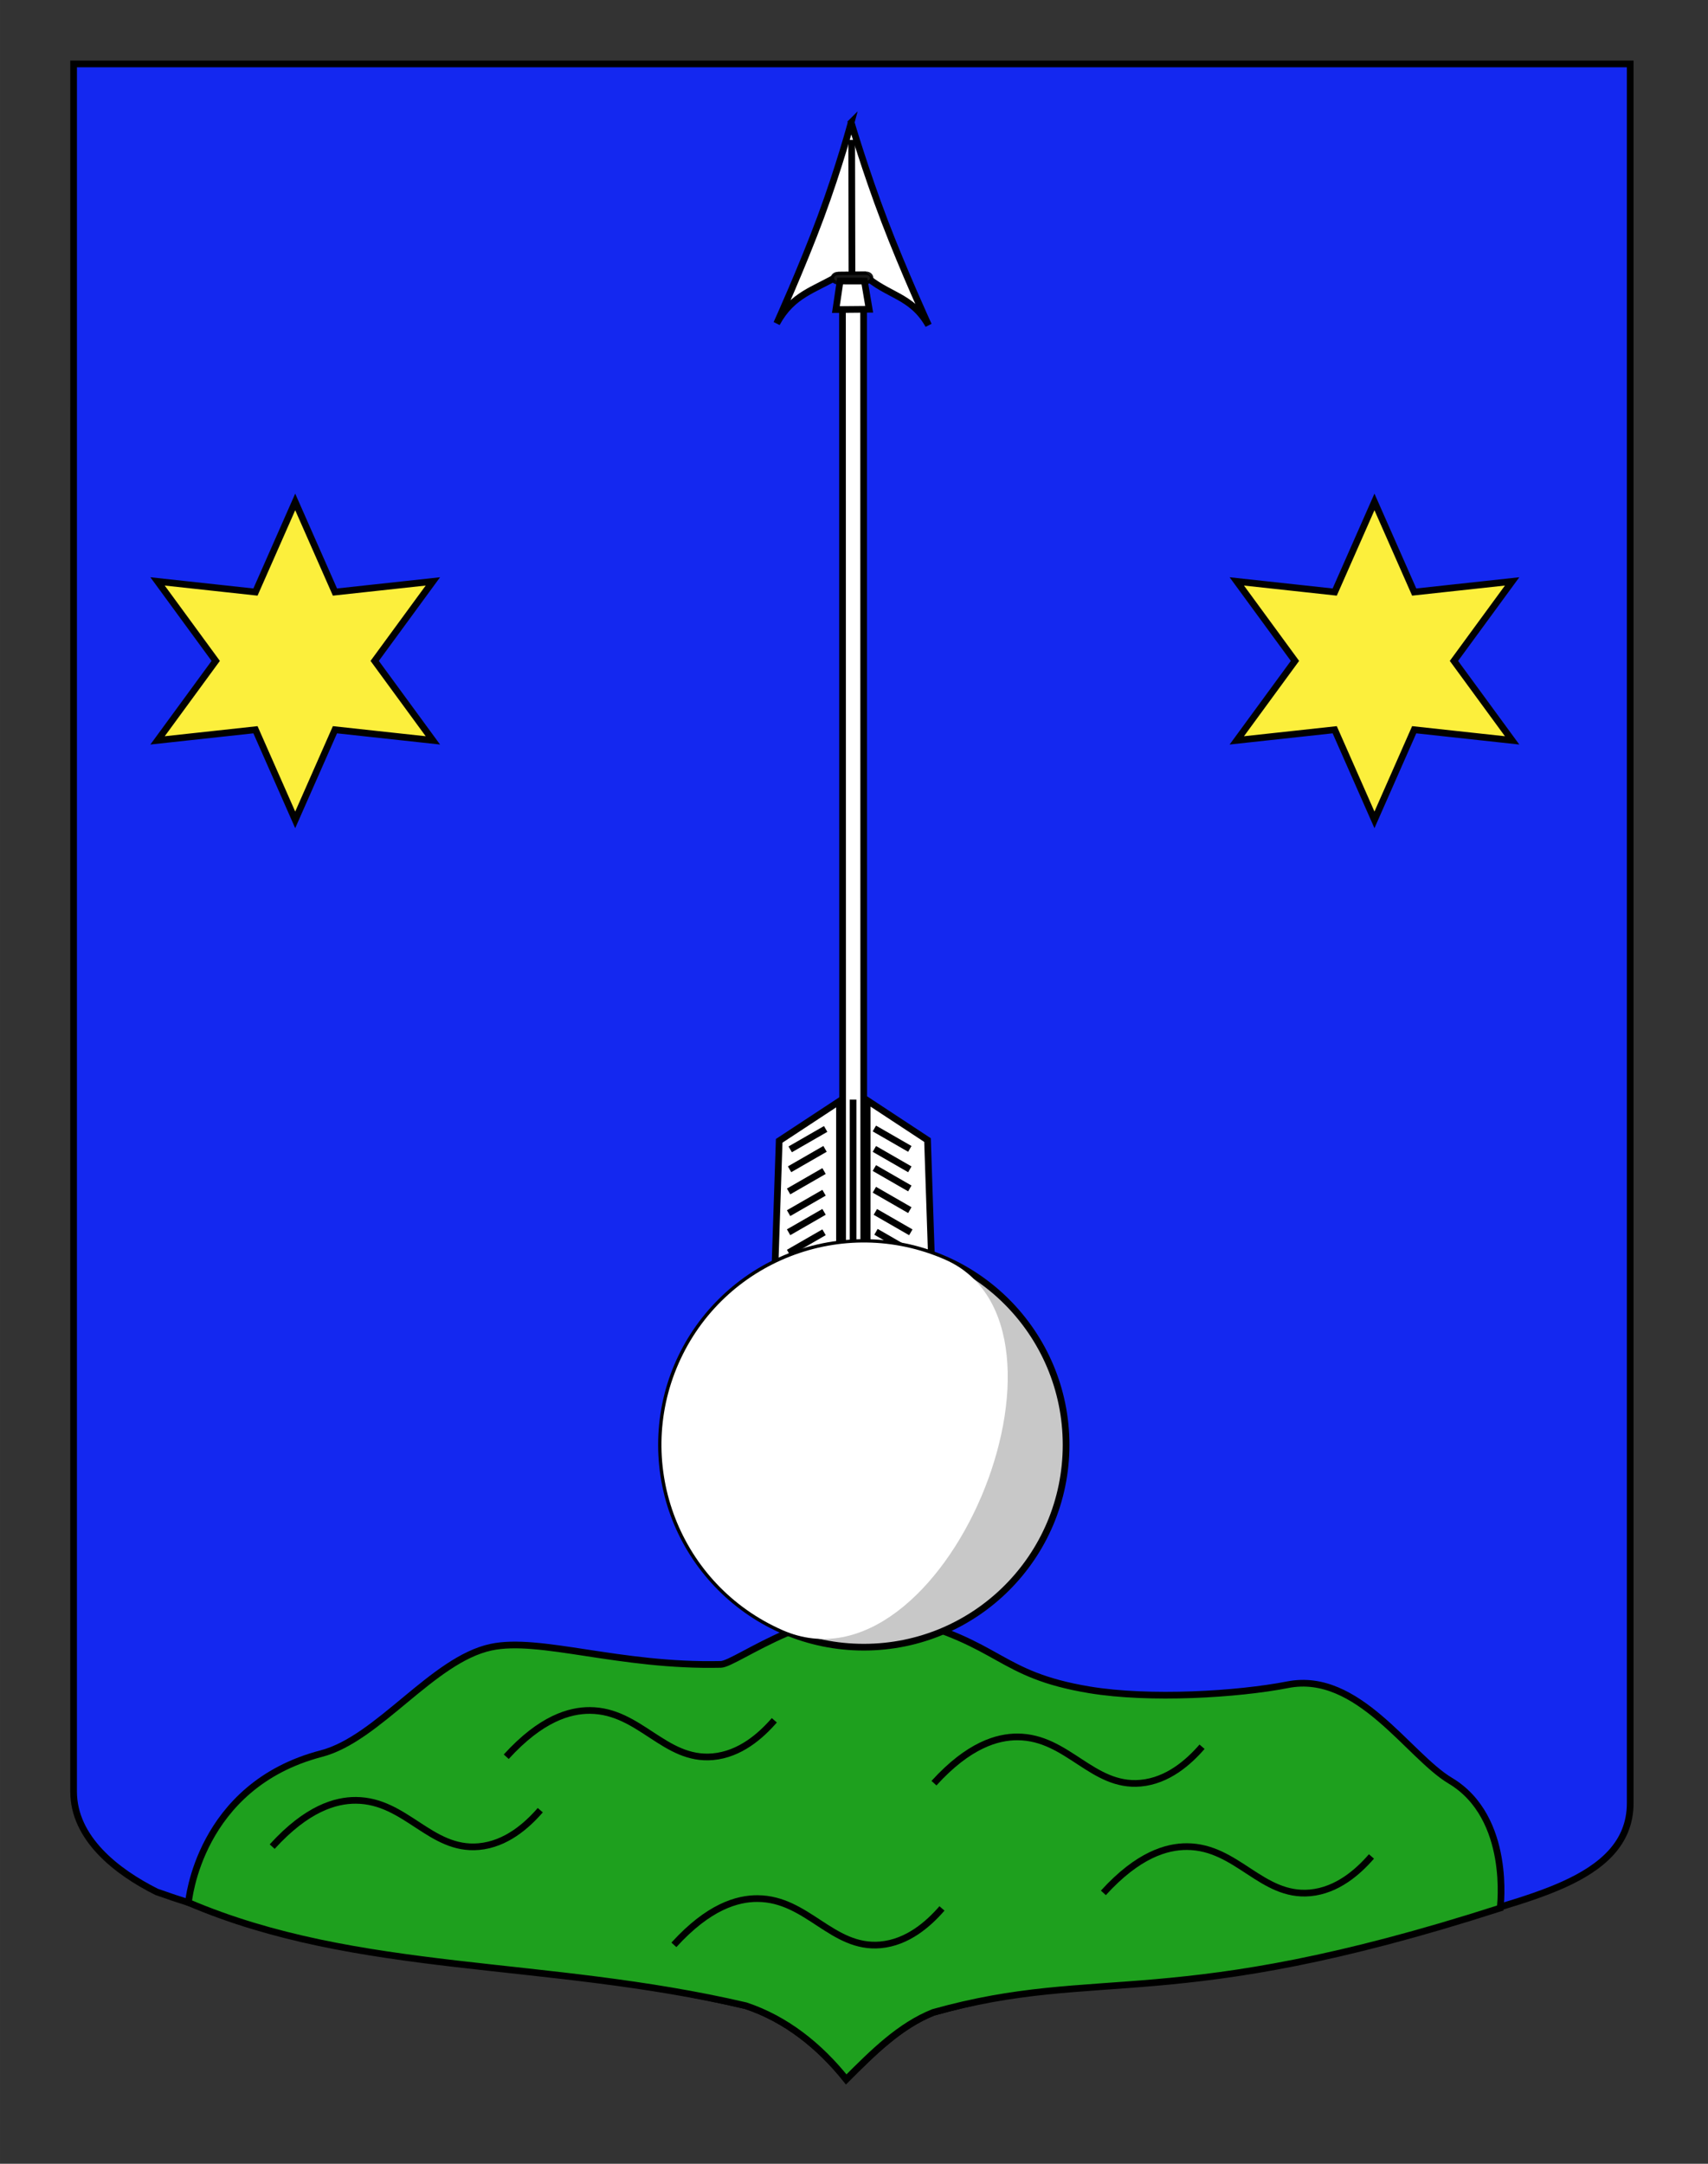<?xml version="1.0" encoding="UTF-8"?>
<svg id="Layer_1" xmlns="http://www.w3.org/2000/svg" width="90mm" height="113.999mm" version="1.1" viewBox="0 0 255.118 323.148">
  <rect x="0" y="0" width="255.118" height="323.148" fill="#333333" stroke="none"/>
  <!-- Generator: Adobe Illustrator 29.7.1, SVG Export Plug-In . SVG Version: 2.1.1 Build 8)  -->
  <g id="Calque_2">
    <path d="M10.994,9.546h232.504v259.75c0,12.043-17.099,14.25-28.1,18.25-25,7-51,6-76,13-5,2-9,6-13,10-4-5-9-9-15-11-30-7-60-7-88-17-6-3-12.406-8-12.406-15,.002-23.541.002-121.625.002-258Z" fill="#1428f0" stroke="#000"/>
  </g>
  <g id="Fleche">
    <polygon id="rect3781" points="125.862 192.098 125.838 45.592 128.994 45.582 129.017 192.088 125.862 192.098" fill="#fff" stroke="#000"/>
    <path id="path2849" d="M127.138,18.296s-1.774,6.639-4.556,14.141c-2.781,7.502-6.57,15.868-6.57,15.868,2.379-4.373,5.612-4.964,9.341-7.212l1.843-.017h.065s1.843-.018,1.843-.018c3.391,3.125,7.048,3.012,9.586,7.514,0,0-3.689-8.012-6.576-15.581-2.888-7.569-4.976-14.695-4.976-14.695Z" fill="#fff" stroke="#000"/>
    <path id="path2851" d="M127.213,20.895l.042,19.868" fill="#fff" stroke="#000"/>
    <path id="rect2853" d="M125.131,41.094l4.249-.039c.308-.003.561.193.564.438h0c.003.244-.245.445-.555.448l-4.249.039c-.309.003-.561-.193-.564-.438h0c-.002-.245.247-.445.555-.448Z" fill="#fff" isolation="isolate" opacity=".9" stroke="#000"/>
    <path id="path2856" d="M125.481,41.974l-.628,4.258,4.972-.046-.711-4.203-3.633-.009Z" fill="#fff" stroke="#000"/>
    <g id="g1942">
      <path id="path3783" d="M125.394,186.604l-9.736,5.427.726-21.653,9.008-5.925.002,22.152Z" fill="#fff" stroke="#000"/>
      <path id="path1930" d="M129.529,186.492l9.736,5.426-.726-21.653-9.008-5.925-.002,22.152Z" fill="#fff" stroke="#000"/>
      <path id="path1932" d="M127.417,164.223v27.052" fill="#fff" stroke="#000"/>
    </g>
    <g id="g1977">
      <path id="path1965" d="M123.326,168.604l-5.295,3.048" fill="#fff" stroke="#000"/>
      <path id="path1967" d="M123.231,171.579l-5.295,3.048" fill="#fff" stroke="#000"/>
      <path id="path1969" d="M123.085,174.891l-5.295,3.047" fill="#fff" stroke="#000"/>
      <path id="path1971" d="M123.085,178.13l-5.295,3.048" fill="#fff" stroke="#000"/>
      <path id="path1973" d="M123.085,180.987l-5.295,3.048" fill="#fff" stroke="#000"/>
      <path id="path1975" d="M123.085,184.036l-5.295,3.048" fill="#fff" stroke="#000"/>
    </g>
    <g id="g1985">
      <path id="path1987" d="M130.843,183.969l5.295,3.048" fill="#fff" stroke="#000"/>
      <path id="path1989" d="M130.749,180.994l5.295,3.048" fill="#fff" stroke="#000"/>
      <path id="path1991" d="M130.602,177.682l5.295,3.048" fill="#fff" stroke="#000"/>
      <path id="path1993" d="M130.602,174.443l5.295,3.048" fill="#fff" stroke="#000"/>
      <path id="path1995" d="M130.602,171.586l5.295,3.048" fill="#fff" stroke="#000"/>
      <path id="path1997" d="M130.602,168.538l5.295,3.048" fill="#fff" stroke="#000"/>
    </g>
  </g>
  <path id="Colline" d="M224.073,284.963c-49.335,15.869-59.679,8.584-84.679,15.583-5,2-9,6-12.998,10-4-5-9-9-15-11-30-6.999-57.882-4.591-83.248-15.406,0,0,1.488-17.471,19.856-22.247,8.501-2.21,16.638-14.041,25.347-15.893,7.291-1.551,19.169,2.925,34.33,2.57,2.313-.054,14.772-9.942,26.527-7.003,15.489,3.872,14.77,8.518,28.509,10.803,8.959,1.49,22.112.707,29.63-.763,10.485-2.05,18.025,10.604,24.269,14.327,9.24,5.51,7.457,19.029,7.457,19.029Z" fill="#1ea01e" stroke="#000"/>
  <polygon points="44.094 74.959 50.03 88.422 64.657 86.831 55.966 98.703 64.657 110.574 50.03 108.984 44.094 122.446 38.158 108.984 23.532 110.574 32.222 98.703 23.532 86.831 38.158 88.422 44.094 74.959" fill="#fcef3c" stroke="#010101"/>
  <polygon points="205.298 74.959 211.234 88.422 225.861 86.831 217.17 98.703 225.861 110.574 211.234 108.984 205.298 122.446 199.362 108.984 184.735 110.574 193.426 98.703 184.735 86.831 199.362 88.422 205.298 74.959" fill="#fcef3c" stroke="#010101"/>
  <g id="Boule">
    <circle cx="129.021" cy="215.784" r="30.217" fill="#c8c8c8" stroke="#000"/>
    <path d="M116.875,243.452c-15.28-6.709-22.23-24.534-15.522-39.815,6.707-15.279,24.533-22.228,39.815-15.52,22.791,10.006-.256,65.887-24.293,55.336Z" fill="#fff"/>
  </g>
  <path d="M40.657,275.784c5.199-5.717,9.477-6.924,12.49-6.911,7.457.032,11.148,7.555,18.367,6.911,4.073-.363,7.185-3.14,9.184-5.441" fill="#1ea01e" stroke="#000"/>
  <path d="M75.617,262.36c5.199-5.717,9.477-6.924,12.49-6.911,7.457.032,11.148,7.555,18.367,6.911,4.073-.363,7.185-3.14,9.184-5.441" fill="#1ea01e" stroke="#000"/>
  <path d="M139.504,266.31c5.199-5.717,9.477-6.924,12.49-6.911,7.457.032,11.148,7.555,18.367,6.911,4.073-.363,7.185-3.14,9.184-5.441" fill="#1ea01e" stroke="#000"/>
  <path d="M164.809,282.694c5.199-5.717,9.477-6.924,12.49-6.911,7.457.032,11.148,7.555,18.367,6.911,4.073-.363,7.185-3.14,9.184-5.441" fill="#1ea01e" stroke="#000"/>
  <path d="M100.658,290.456c5.199-5.717,9.477-6.924,12.49-6.911,7.457.032,11.148,7.555,18.367,6.911,4.073-.363,7.185-3.14,9.184-5.441" fill="#1ea01e" stroke="#000"/>
</svg>